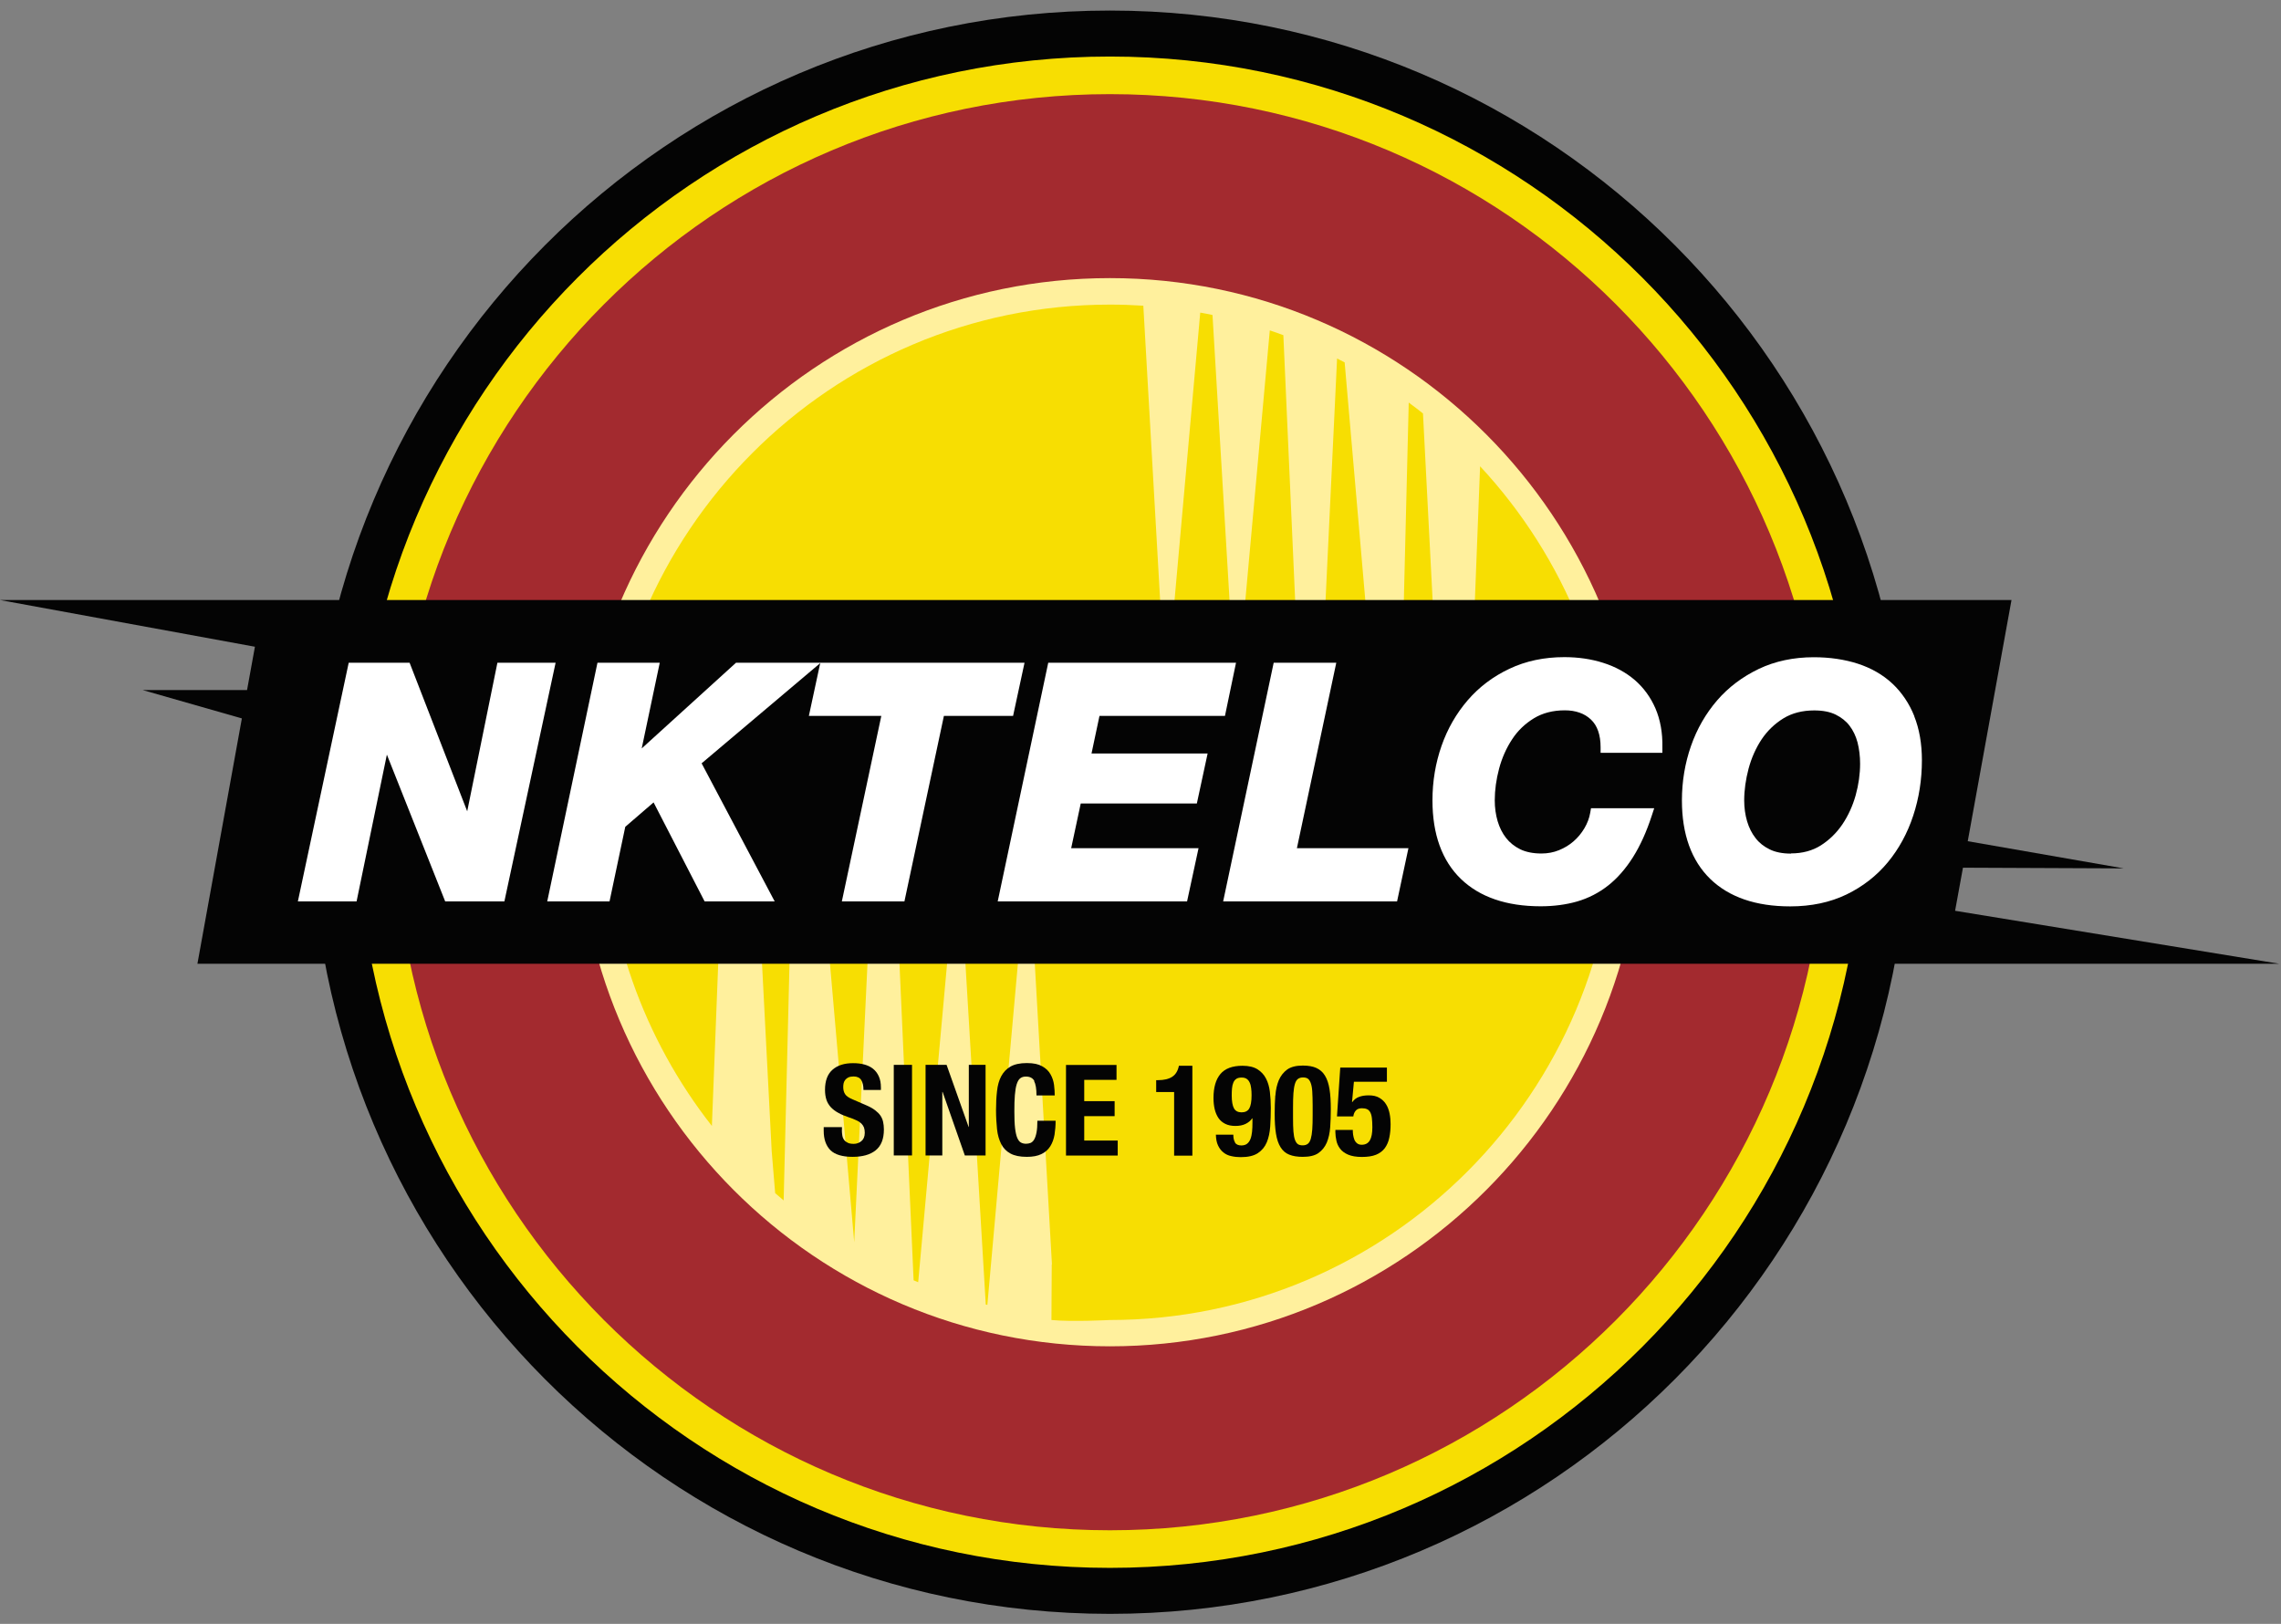 <?xml version="1.0" encoding="UTF-8"?>
<svg xmlns="http://www.w3.org/2000/svg" width="184" height="131" viewBox="0 0 184 131" fill="none">
  <rect x="0" y="0" width="184" height="131" fill="#808080" stroke="none"/>
  <path d="M89.535 130.19C125.136 130.19 153.996 101.237 153.996 65.521C153.996 29.805 125.136 0.851 89.535 0.851C53.934 0.851 25.074 29.805 25.074 65.521C25.074 101.237 53.934 130.19 89.535 130.19Z" fill="#040404"></path>
  <path d="M89.535 126.48C123.093 126.48 150.298 99.188 150.298 65.521C150.298 31.854 123.093 4.561 89.535 4.561C55.977 4.561 28.772 31.854 28.772 65.521C28.772 99.188 55.977 126.48 89.535 126.48Z" fill="#F7DE02"></path>
  <path d="M89.535 123.447C121.424 123.447 147.275 97.513 147.275 65.521C147.275 33.529 121.424 7.594 89.535 7.594C57.646 7.594 31.795 33.529 31.795 65.521C31.795 97.513 57.646 123.447 89.535 123.447Z" fill="#A32A2F"></path>
  <path d="M89.535 108.607C113.254 108.607 132.482 89.316 132.482 65.521C132.482 41.725 113.254 22.435 89.535 22.435C65.816 22.435 46.588 41.725 46.588 65.521C46.588 89.316 65.816 108.607 89.535 108.607Z" fill="#FFF09D"></path>
  <path d="M84.856 101.993L82.942 68.432L79.646 105.268C79.606 105.26 79.558 105.243 79.518 105.235L77.291 67.884L74.067 103.437C73.946 103.388 73.826 103.332 73.697 103.283L72.274 71.36L70.272 71.546L68.906 100.21L66.26 69.811L63.889 69.537L63.214 96.839C62.98 96.645 62.755 96.452 62.53 96.25L62.249 92.855L61.155 71.642L58.149 72.28L57.425 90.83C51.966 83.87 48.71 75.078 48.71 65.529C48.71 42.905 66.992 24.572 89.535 24.572C90.443 24.572 91.344 24.604 92.228 24.661L94.037 56.342L96.819 25.217C97.148 25.274 97.478 25.338 97.808 25.411L99.689 56.891L102.43 26.653C102.8 26.774 103.162 26.903 103.524 27.04L104.697 53.414L106.699 53.229L107.857 28.919C108.066 29.024 108.267 29.129 108.468 29.234L110.703 54.963L113.075 55.237L113.637 32.476C114.023 32.758 114.409 33.049 114.787 33.355L115.808 53.14L118.815 52.503L119.394 37.614C126.187 44.929 130.344 54.737 130.344 65.529C130.344 88.153 112.062 106.485 89.519 106.485C89.519 106.485 86.472 106.647 84.816 106.485L84.84 101.993H84.856Z" fill="#F7DE02"></path>
  <path d="M183.871 77.748H15.925L19.511 57.955L11.503 55.665H19.929L20.564 52.172L0.007 48.406H162.26L158.731 67.86L171.313 70.053L158.345 69.997L157.71 73.473L183.871 77.748Z" fill="#040404"></path>
  <path d="M44.819 53.463L40.687 72.715H35.911L31.208 60.875L28.764 72.715H24.029L28.129 53.463H33.041L37.688 65.448L40.124 53.463H44.819Z" fill="white"></path>
  <path d="M66.172 53.463V53.495L66.204 53.463H66.172Z" fill="white"></path>
  <path d="M66.164 53.495L56.597 61.577L62.49 72.715H56.838L52.722 64.73L50.439 66.698L49.169 72.715H44.144L48.196 53.463H53.22L51.765 60.375L59.371 53.463H66.172L66.164 53.495Z" fill="white"></path>
  <path d="M66.172 53.463V53.495L66.204 53.463H66.172Z" fill="white"></path>
  <path d="M82.645 53.463L81.721 57.754H76.141L72.957 72.715H67.909L71.092 57.754H65.248L66.164 53.495L66.204 53.463H82.645Z" fill="white"></path>
  <path d="M113.613 68.424L112.697 72.715H98.668L102.744 53.463H107.793L104.617 68.424H113.613Z" fill="white"></path>
  <path d="M87.179 64.819L86.408 68.424H96.682L95.757 72.715H80.482L84.558 53.463H99.705L98.813 57.754H88.691L88.048 60.786H97.414L96.545 64.819H87.179Z" fill="white"></path>
  <path d="M129.114 60.73V60.278C129.114 59.278 128.848 58.528 128.334 58.044C128.068 57.794 127.763 57.608 127.409 57.487C127.063 57.366 126.669 57.302 126.227 57.302C125.271 57.302 124.435 57.52 123.743 57.939C123.028 58.375 122.433 58.939 121.982 59.633C121.516 60.334 121.162 61.133 120.929 61.996C120.696 62.867 120.576 63.738 120.576 64.569C120.576 65.158 120.656 65.722 120.809 66.247C120.961 66.755 121.187 67.214 121.492 67.602C121.79 67.981 122.175 68.287 122.634 68.513C123.1 68.739 123.679 68.852 124.346 68.852C124.845 68.852 125.319 68.763 125.753 68.586C126.195 68.408 126.597 68.166 126.935 67.868C127.281 67.569 127.57 67.214 127.811 66.811C128.044 66.416 128.205 65.996 128.277 65.569L128.342 65.198H133.439L133.246 65.787C132.82 67.102 132.305 68.231 131.726 69.15C131.139 70.078 130.464 70.852 129.725 71.433C128.977 72.022 128.133 72.457 127.216 72.723C126.316 72.981 125.327 73.11 124.282 73.11C121.524 73.11 119.362 72.368 117.842 70.9C116.323 69.433 115.551 67.303 115.551 64.561C115.551 63.028 115.8 61.552 116.282 60.173C116.765 58.786 117.48 57.552 118.389 56.495C119.305 55.431 120.431 54.576 121.749 53.955C123.068 53.326 124.555 53.011 126.187 53.011C127.305 53.011 128.366 53.164 129.323 53.471C130.295 53.777 131.156 54.245 131.871 54.858C132.587 55.479 133.149 56.245 133.543 57.157C133.929 58.06 134.122 59.109 134.098 60.286V60.73H129.089H129.114Z" fill="white"></path>
  <path d="M154.422 57.778C154.012 56.745 153.409 55.858 152.653 55.148C151.898 54.439 150.957 53.898 149.872 53.543C148.802 53.197 147.604 53.019 146.31 53.019C144.686 53.019 143.191 53.334 141.872 53.963C140.562 54.592 139.428 55.439 138.512 56.503C137.603 57.56 136.888 58.794 136.405 60.181C135.923 61.56 135.674 63.036 135.674 64.569C135.674 67.303 136.446 69.433 137.965 70.908C139.484 72.376 141.647 73.118 144.405 73.118C146.101 73.118 147.629 72.796 148.947 72.159C150.265 71.521 151.383 70.65 152.283 69.561C153.176 68.481 153.867 67.214 154.333 65.795C154.8 64.383 155.033 62.883 155.033 61.335C155.033 59.996 154.824 58.802 154.414 57.778H154.422ZM144.469 68.86C143.794 68.86 143.215 68.747 142.757 68.521C142.29 68.295 141.904 67.989 141.615 67.61C141.309 67.222 141.084 66.763 140.932 66.255C140.779 65.73 140.698 65.166 140.698 64.577C140.698 63.746 140.819 62.883 141.052 62.004C141.285 61.141 141.639 60.343 142.105 59.641C142.564 58.955 143.159 58.383 143.866 57.947C144.565 57.52 145.402 57.31 146.35 57.31C147.042 57.31 147.62 57.423 148.079 57.649C148.537 57.875 148.915 58.173 149.196 58.544C149.486 58.923 149.703 59.375 149.839 59.883C149.976 60.423 150.048 61.004 150.048 61.609C150.048 62.44 149.928 63.295 149.687 64.166C149.445 65.021 149.084 65.811 148.609 66.513C148.143 67.198 147.556 67.771 146.865 68.207C146.197 68.626 145.394 68.844 144.477 68.844L144.469 68.86Z" fill="white"></path>
  <path d="M67.909 91.145C67.909 91.314 67.925 91.468 67.949 91.613C67.973 91.758 68.029 91.871 68.102 91.968C68.174 92.064 68.278 92.137 68.399 92.193C68.52 92.25 68.68 92.274 68.873 92.274C69.099 92.274 69.299 92.201 69.484 92.056C69.661 91.911 69.758 91.685 69.758 91.379C69.758 91.217 69.734 91.072 69.693 90.951C69.645 90.83 69.573 90.725 69.476 90.629C69.372 90.532 69.243 90.443 69.074 90.371C68.906 90.29 68.704 90.209 68.455 90.129C68.126 90.016 67.844 89.903 67.611 89.766C67.37 89.637 67.177 89.483 67.016 89.314C66.856 89.136 66.735 88.935 66.662 88.709C66.59 88.483 66.55 88.217 66.55 87.919C66.55 87.193 66.751 86.652 67.153 86.297C67.555 85.943 68.102 85.765 68.809 85.765C69.139 85.765 69.436 85.797 69.71 85.87C69.983 85.943 70.224 86.055 70.425 86.217C70.626 86.378 70.779 86.58 70.891 86.83C71.004 87.08 71.06 87.378 71.06 87.725V87.927H69.653C69.653 87.58 69.589 87.314 69.468 87.12C69.348 86.935 69.139 86.838 68.857 86.838C68.697 86.838 68.56 86.862 68.447 86.91C68.343 86.959 68.254 87.023 68.19 87.104C68.126 87.185 68.078 87.273 68.053 87.378C68.029 87.483 68.021 87.588 68.021 87.693C68.021 87.919 68.069 88.104 68.166 88.257C68.262 88.411 68.463 88.556 68.777 88.685L69.91 89.177C70.192 89.298 70.417 89.427 70.594 89.564C70.771 89.701 70.915 89.838 71.02 89.992C71.124 90.145 71.197 90.314 71.237 90.5C71.277 90.685 71.301 90.887 71.301 91.113C71.301 91.887 71.076 92.443 70.634 92.798C70.192 93.153 69.565 93.323 68.769 93.323C67.973 93.323 67.346 93.145 66.984 92.782C66.63 92.419 66.445 91.903 66.445 91.225V90.927H67.917V91.145H67.909Z" fill="#040404"></path>
  <path d="M72.097 85.902H73.569V93.21H72.097V85.902Z" fill="#040404"></path>
  <path d="M78.127 90.911H78.151V85.902H79.502V93.21H77.829L76.037 88.088H76.013V93.21H74.662V85.902H76.358L78.135 90.911H78.127Z" fill="#040404"></path>
  <path d="M83.441 87.209C83.312 86.967 83.087 86.846 82.75 86.846C82.565 86.846 82.412 86.894 82.291 86.991C82.171 87.088 82.082 87.249 82.01 87.475C81.938 87.701 81.897 87.991 81.865 88.346C81.833 88.701 81.825 89.145 81.825 89.661C81.825 90.217 81.841 90.661 81.881 91C81.921 91.338 81.978 91.605 82.058 91.79C82.139 91.976 82.235 92.105 82.356 92.169C82.476 92.234 82.613 92.266 82.766 92.266C82.894 92.266 83.015 92.242 83.127 92.201C83.24 92.153 83.337 92.064 83.417 91.935C83.497 91.798 83.562 91.613 83.61 91.371C83.658 91.129 83.682 90.806 83.682 90.411H85.153C85.153 90.806 85.121 91.185 85.065 91.54C85.001 91.895 84.888 92.21 84.719 92.476C84.55 92.742 84.317 92.951 84.012 93.097C83.706 93.25 83.312 93.323 82.83 93.323C82.275 93.323 81.841 93.234 81.511 93.056C81.182 92.879 80.933 92.621 80.764 92.29C80.595 91.96 80.474 91.556 80.426 91.088C80.378 90.621 80.346 90.112 80.346 89.556C80.346 88.999 80.37 88.491 80.426 88.023C80.474 87.556 80.587 87.152 80.764 86.822C80.941 86.491 81.19 86.225 81.511 86.039C81.841 85.854 82.275 85.757 82.83 85.757C83.385 85.757 83.771 85.846 84.068 86.015C84.374 86.184 84.599 86.402 84.743 86.668C84.896 86.935 84.985 87.217 85.025 87.515C85.065 87.822 85.081 88.104 85.081 88.37H83.61C83.61 87.838 83.546 87.451 83.417 87.209H83.441Z" fill="#040404"></path>
  <path d="M90.066 87.112H87.461V88.83H89.913V90.04H87.461V92.008H90.162V93.218H85.99V85.91H90.066V87.12V87.112Z" fill="#040404"></path>
  <path d="M94.704 88.096H93.265V87.136H93.402C93.892 87.136 94.278 87.048 94.56 86.862C94.841 86.677 95.018 86.378 95.098 85.975H96.184V93.226H94.712V88.104L94.704 88.096Z" fill="#040404"></path>
  <path d="M99.617 92.169C99.713 92.322 99.89 92.403 100.131 92.403C100.324 92.403 100.485 92.355 100.597 92.266C100.71 92.177 100.806 92.048 100.871 91.879C100.935 91.718 100.975 91.516 100.999 91.298C101.023 91.072 101.031 90.83 101.031 90.564V90.217H101.007C100.887 90.403 100.71 90.548 100.485 90.661C100.26 90.774 99.978 90.83 99.657 90.83C99.335 90.83 99.062 90.774 98.837 90.661C98.612 90.548 98.427 90.395 98.29 90.193C98.153 89.992 98.049 89.749 97.984 89.475C97.92 89.201 97.888 88.895 97.888 88.572C97.888 87.733 98.073 87.088 98.443 86.644C98.813 86.201 99.407 85.975 100.228 85.975C100.734 85.975 101.136 86.072 101.433 86.257C101.731 86.443 101.964 86.693 102.125 87.007C102.286 87.314 102.39 87.677 102.438 88.088C102.487 88.499 102.511 88.927 102.511 89.37C102.511 89.887 102.495 90.387 102.463 90.871C102.43 91.355 102.342 91.774 102.189 92.145C102.036 92.516 101.795 92.806 101.466 93.024C101.136 93.242 100.678 93.347 100.083 93.347C99.826 93.347 99.576 93.323 99.335 93.266C99.094 93.218 98.877 93.121 98.7 92.976C98.515 92.839 98.37 92.645 98.258 92.411C98.145 92.177 98.089 91.887 98.081 91.532H99.488C99.488 91.806 99.536 92.016 99.633 92.169H99.617ZM99.544 89.419C99.665 89.629 99.874 89.733 100.155 89.733C100.437 89.733 100.654 89.629 100.774 89.419C100.895 89.209 100.959 88.854 100.959 88.362C100.959 88.161 100.951 87.967 100.927 87.79C100.903 87.612 100.871 87.459 100.806 87.33C100.75 87.201 100.67 87.104 100.565 87.031C100.461 86.959 100.324 86.927 100.155 86.927C99.986 86.927 99.834 86.959 99.729 87.031C99.624 87.104 99.544 87.201 99.488 87.338C99.432 87.475 99.399 87.62 99.383 87.79C99.367 87.967 99.359 88.153 99.359 88.362C99.359 88.854 99.424 89.201 99.544 89.419Z" fill="#040404"></path>
  <path d="M102.881 88.378C102.913 87.911 103.009 87.499 103.154 87.144C103.307 86.79 103.532 86.499 103.829 86.281C104.135 86.064 104.553 85.959 105.091 85.959C105.534 85.959 105.903 86.023 106.185 86.152C106.466 86.281 106.707 86.483 106.876 86.765C107.053 87.048 107.174 87.41 107.246 87.854C107.318 88.298 107.351 88.846 107.351 89.483C107.351 89.992 107.334 90.475 107.302 90.935C107.27 91.395 107.174 91.814 107.029 92.169C106.876 92.524 106.651 92.806 106.354 93.016C106.056 93.226 105.63 93.323 105.091 93.323C104.657 93.323 104.296 93.266 103.998 93.145C103.709 93.032 103.475 92.831 103.299 92.548C103.122 92.266 103.001 91.903 102.929 91.459C102.856 91.016 102.824 90.467 102.824 89.83C102.824 89.322 102.84 88.838 102.873 88.378H102.881ZM104.336 91.274C104.36 91.564 104.4 91.79 104.464 91.96C104.529 92.129 104.609 92.242 104.706 92.306C104.81 92.371 104.939 92.395 105.091 92.395C105.244 92.395 105.389 92.355 105.493 92.274C105.598 92.193 105.678 92.064 105.735 91.871C105.791 91.677 105.831 91.435 105.855 91.121C105.879 90.806 105.887 90.419 105.887 89.951V89.161C105.887 88.701 105.871 88.33 105.855 88.04C105.839 87.749 105.791 87.523 105.727 87.354C105.662 87.185 105.582 87.072 105.485 87.007C105.389 86.943 105.252 86.918 105.099 86.918C104.947 86.918 104.802 86.959 104.697 87.04C104.593 87.12 104.513 87.249 104.456 87.443C104.4 87.628 104.36 87.878 104.336 88.193C104.312 88.507 104.304 88.895 104.304 89.362V90.153C104.304 90.612 104.312 90.984 104.336 91.274Z" fill="#040404"></path>
  <path d="M109.216 87.257L109.063 88.903H109.087C109.224 88.709 109.401 88.572 109.618 88.491C109.835 88.403 110.1 88.362 110.414 88.362C110.759 88.362 111.049 88.427 111.274 88.564C111.499 88.701 111.684 88.87 111.812 89.088C111.949 89.306 112.038 89.556 112.094 89.83C112.15 90.104 112.174 90.387 112.174 90.677C112.174 91.08 112.142 91.443 112.07 91.774C112.005 92.105 111.877 92.387 111.708 92.621C111.531 92.855 111.298 93.032 111 93.153C110.703 93.274 110.317 93.331 109.859 93.331C109.401 93.331 109.031 93.266 108.749 93.145C108.468 93.024 108.251 92.863 108.098 92.661C107.945 92.46 107.849 92.242 107.801 92.008C107.753 91.774 107.72 91.548 107.72 91.347V91.153H109.127C109.127 91.274 109.127 91.403 109.151 91.54C109.175 91.677 109.2 91.806 109.248 91.927C109.296 92.048 109.368 92.145 109.465 92.226C109.561 92.306 109.69 92.347 109.843 92.347C110.148 92.347 110.365 92.226 110.502 91.992C110.639 91.758 110.703 91.403 110.703 90.935C110.703 90.637 110.687 90.387 110.663 90.185C110.639 89.983 110.59 89.83 110.526 89.717C110.462 89.604 110.373 89.516 110.269 89.475C110.164 89.427 110.028 89.403 109.859 89.403C109.65 89.403 109.489 89.459 109.376 89.58C109.264 89.701 109.192 89.862 109.167 90.064H107.849L108.114 86.12H111.877V87.265H109.216V87.257Z" fill="#040404"></path>
</svg>
